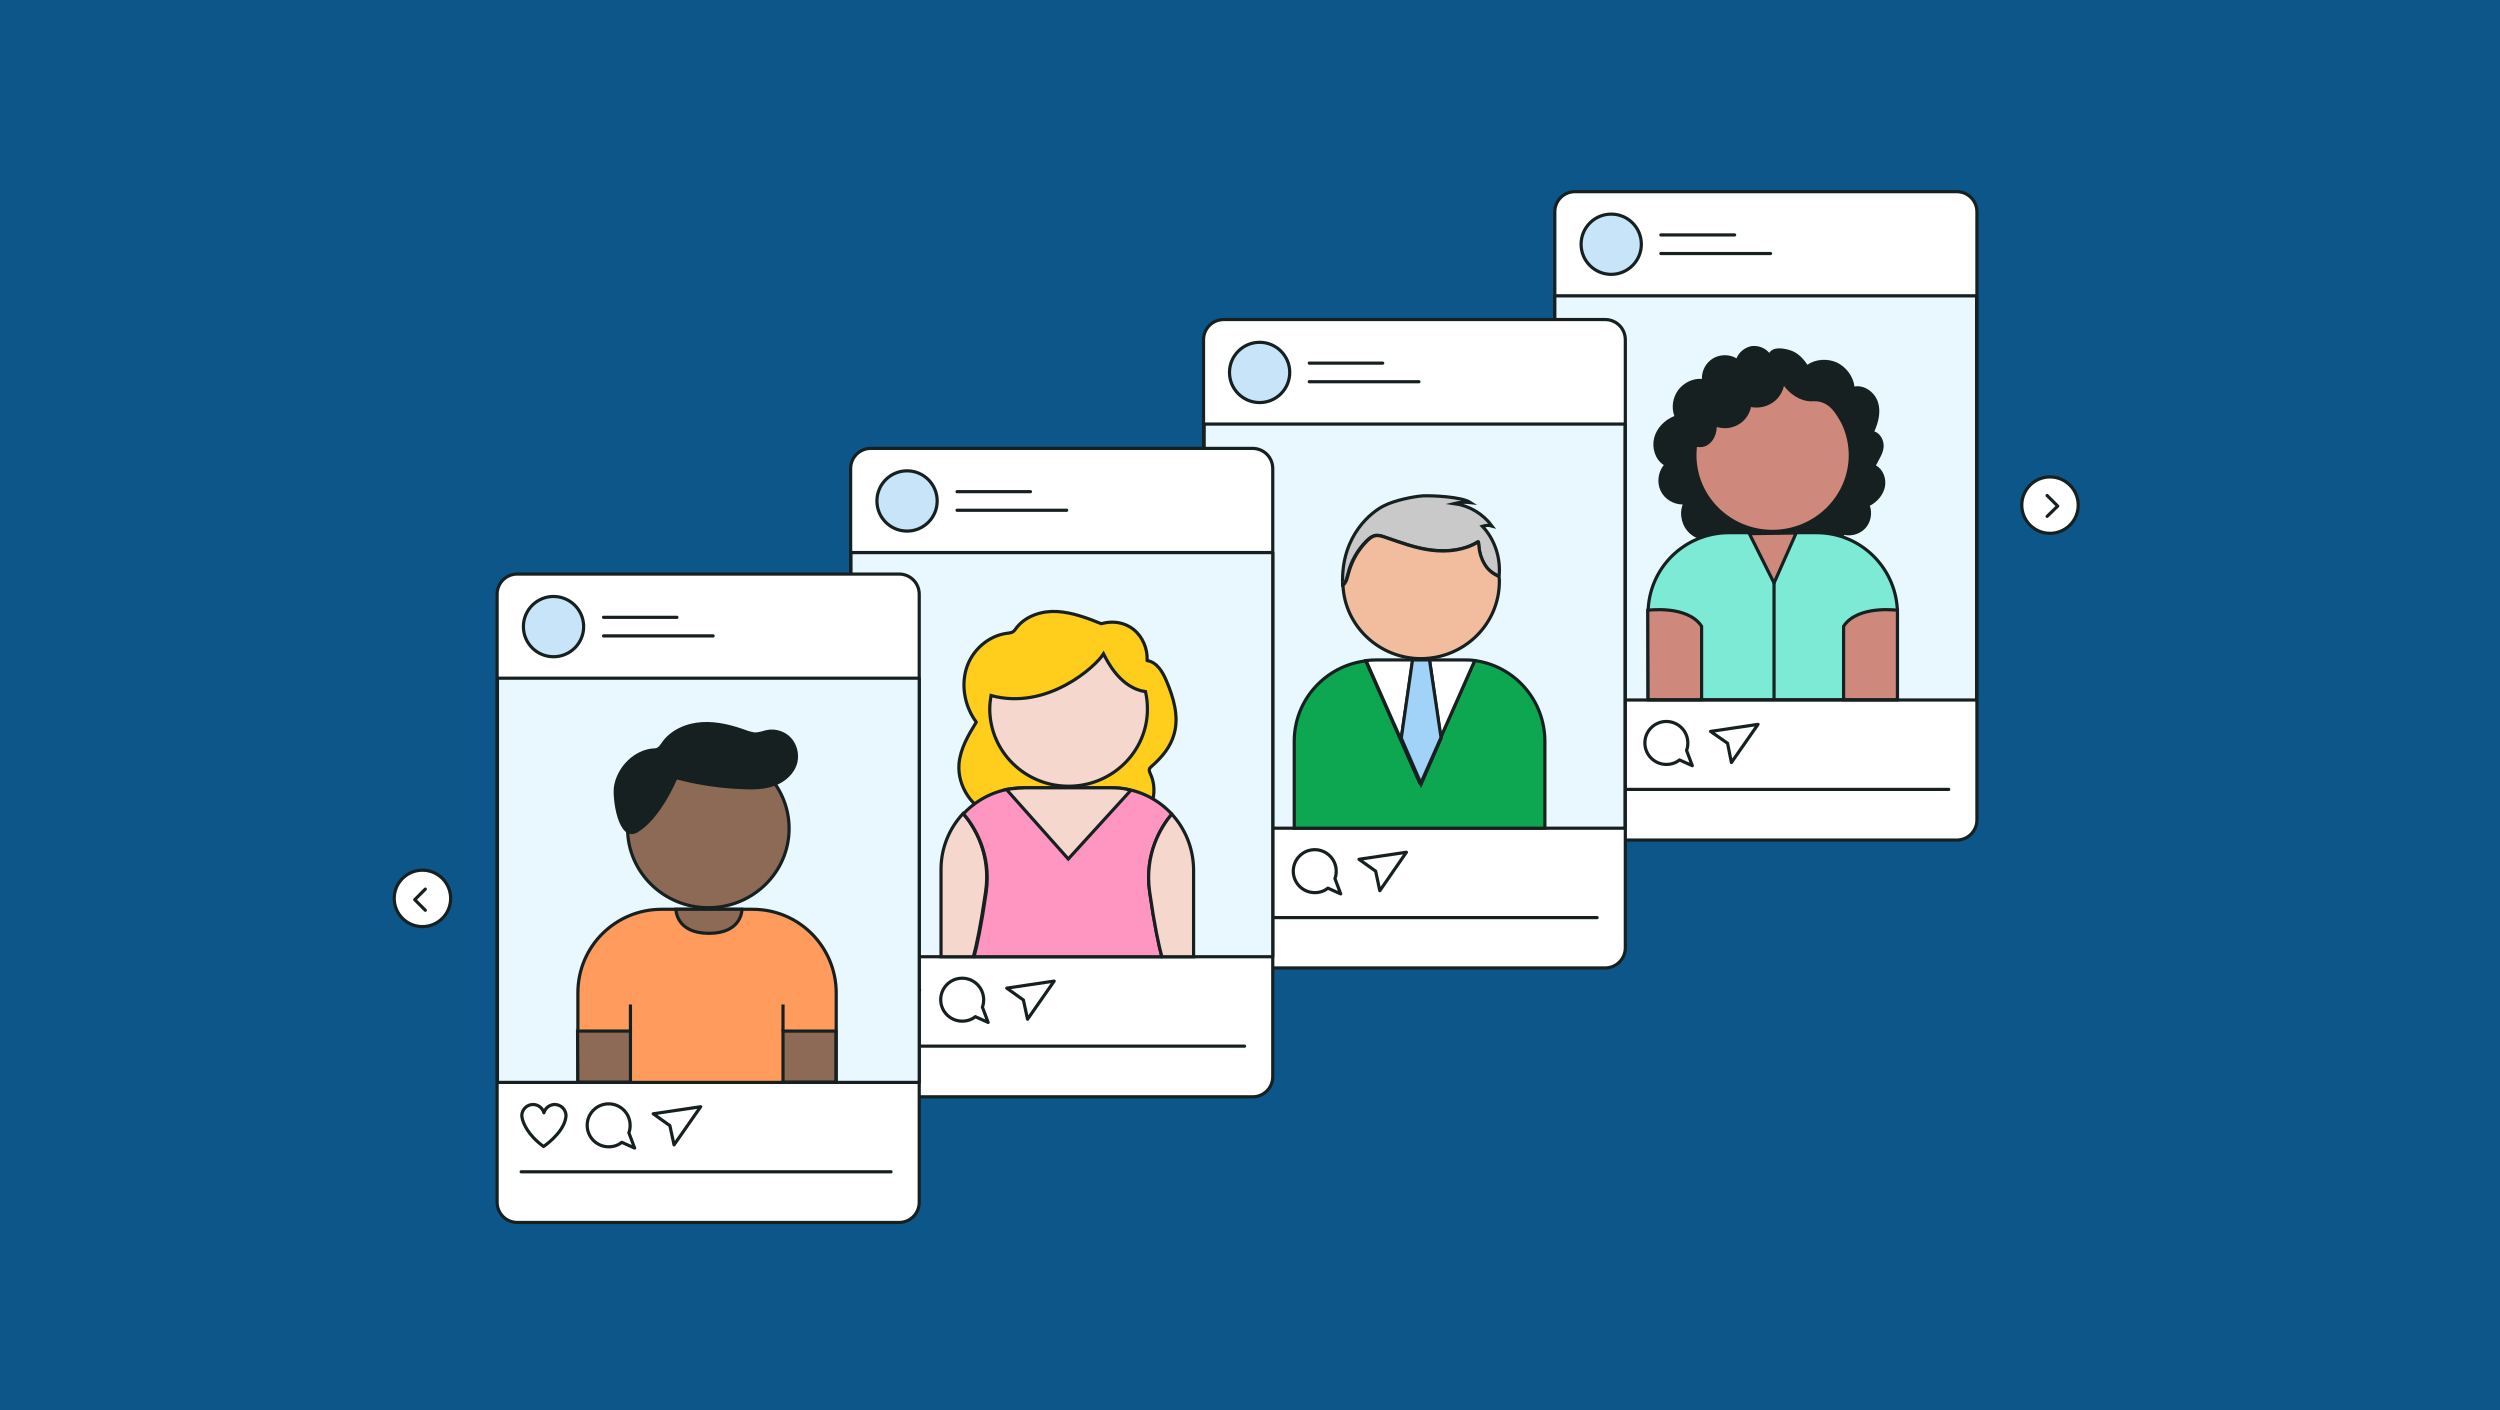 <svg xmlns="http://www.w3.org/2000/svg" xmlns:xlink="http://www.w3.org/1999/xlink" version="1.1" id="Layer_1" x="0px" y="0px" viewBox="0 0 780 440" xml:space="preserve"><rect x="0" y="0" width="780" height="440" fill="#333333" stroke="none"/> <g> <rect x="0.1" y="0" opacity="0.1" fill="#EA0F2F" width="780" height="50"></rect> <rect x="0.1" y="390.3" opacity="0.1" fill="#EA0F2F" width="780" height="50"></rect> <rect x="534.6" y="194.6" transform="matrix(-1.836970e-16 1 -1 -1.836970e-16 974.492 -535.22)" opacity="0.1" fill="#EA0F2F" width="440.6" height="50"></rect> <rect x="-195.2" y="194.6" transform="matrix(-1.836970e-16 1 -1 -1.836970e-16 244.711 194.561)" opacity="0.1" fill="#EA0F2F" width="440.6" height="50"></rect> </g> <rect x="-5.3" y="-4.1" fill="#0C5689" width="790.8" height="449.5"></rect> <g> <path fill="#FFFFFF" stroke="#162020" stroke-linecap="round" stroke-linejoin="round" stroke-miterlimit="10" d="M610.5,262.1 H491.4c-3.5,0-6.3-2.8-6.3-6.3V66.1c0-3.5,2.8-6.3,6.3-6.3h119.1c3.5,0,6.3,2.8,6.3,6.3v189.7C616.8,259.3,614,262.1,610.5,262.1z"></path> <circle fill="#C7E4F9" stroke="#162020" stroke-linecap="round" stroke-linejoin="round" stroke-miterlimit="10" cx="502.7" cy="76.2" r="9.4"></circle> <line fill="#FFFFFF" stroke="#162020" stroke-linecap="round" stroke-linejoin="round" stroke-miterlimit="10" x1="518.2" y1="73.3" x2="541.2" y2="73.3"></line> <line fill="#FFFFFF" stroke="#162020" stroke-linecap="round" stroke-linejoin="round" stroke-miterlimit="10" x1="518.2" y1="79.1" x2="552.4" y2="79.1"></line> <rect x="485.1" y="92.3" fill="#E9F8FF" stroke="#162020" stroke-width="1.001" stroke-linecap="round" stroke-linejoin="round" stroke-miterlimit="10" width="131.6" height="126.1"></rect> <path fill="none" stroke="#162020" stroke-linecap="round" stroke-linejoin="round" stroke-miterlimit="10" d="M506.5,228.8 c0-1.9-1.6-3.5-3.5-3.5c-1.6,0-3,1.1-3.4,2.6c-0.4-1.5-1.8-2.6-3.4-2.6c-1.9,0-3.5,1.6-3.5,3.5c0,0,0,0.2,0.1,0.6c0,0,0,0.1,0,0.1 c0.3,1.5,1.7,5.3,6.7,8.9c0,0,6-4,6.9-8.8C506.5,229.4,506.5,229.1,506.5,228.8z"></path> <path fill="#FFFFFF" stroke="#162020" stroke-linecap="round" stroke-linejoin="round" stroke-miterlimit="10" d="M526.2,234.1 c0.3-0.7,0.4-1.5,0.4-2.3c0-3.7-3-6.7-6.7-6.7c-3.7,0-6.7,3-6.7,6.7s3,6.7,6.7,6.7c1.6,0,3-0.5,4.1-1.4l4,1.8L526.2,234.1z"></path> <polygon fill="#FFFFFF" stroke="#162020" stroke-linecap="round" stroke-linejoin="round" stroke-miterlimit="10" points=" 533.7,228.2 548.5,226 540.2,237.9 539,231.9 "></polygon> <line fill="#FFFFFF" stroke="#162020" stroke-linecap="round" stroke-linejoin="round" stroke-miterlimit="10" x1="492.6" y1="246.3" x2="608" y2="246.3"></line> </g> <g> <path fill="#162020" d="M552,110.1c-1.3-1.6-3.5-2.4-5.6-2.1c-2,0.4-3.9,1.9-4.6,3.8c-2.2-1.3-5.1-1.3-7.3,0 c-2.2,1.3-3.6,3.8-3.5,6.4c-2.8-0.2-5.7,1.2-7.4,3.5c-1.7,2.3-2.2,5.4-1.2,8.1c-3,1.2-5.5,3.7-6.3,6.8s0.3,6.8,3,8.5 c-1.8,2.2-2.2,5.5-1,8c1.2,2.6,4,4.3,6.9,4.3c-1.2,3.2-0.2,7,2.4,9.2c2.6,2.2,6.5,2.6,9.5,1c2.3,3.4,8.3,3.4,11.3,0.5 c1.4,2.4,4.5,3.5,7.3,3.2c2.8-0.3,5.3-1.8,7.5-3.5c3.5,3,9.5,2.6,12.5-0.9c2.4,0.5,5-0.4,6.6-2.2c1.6-1.8,2.1-4.6,1.3-6.9 c2.3-1.2,4.2-3.4,4.7-5.9c0.5-2.5-0.5-5.4-2.8-6.7c0.9-1.8,2.3-3.8,2.4-5.8c0.1-2-1-4.2-2.9-4.8c1.3-2.9,2.1-6.2,1.1-9.2 c-1-3-4.2-5.4-7.3-4.8c-0.4-3.2-2.6-6.1-5.5-7.5c-2.9-1.3-6.6-1.1-9.2,0.7c-1.3-2-3.1-3.8-5.3-4.5S553.3,108.1,552,110.1z"></path> <g> <path fill="none" d="M556.2,116.9c-0.1-0.3-0.2-0.6-0.4-0.8c-0.3-0.2-0.7,0.1-0.6,0.4c0.2,0.6,0.4,1.2,0.7,1.8 c0.2,0,0.3,0,0.5,0.1C556.3,117.8,556.3,117.3,556.2,116.9z"></path> <path fill="#7DEAD5" stroke="#162020" stroke-linecap="round" stroke-linejoin="round" stroke-miterlimit="10" d="M566.8,166.2 h-27.4c-13.7,0-25.2,11-25.2,25.2v26.9H592v-26.9C592,177.7,580.9,166.2,566.8,166.2z"></path> <path fill="#162020" stroke="#162020" stroke-miterlimit="10" d="M565.8,124.7c5.2,0.8,6.3,2.8,9.3,7.4 c-3.4-7.3-10.4-12.6-18.8-13.8c0,0.2,0,0.5,0,0.7C558.3,122.4,562.1,125,565.8,124.7z"></path> <path fill="#162020" stroke="#162020" stroke-miterlimit="10" d="M531.9,138.8c2.3-1,3.4-3.8,3.1-6.2c2.2,0.9,4.8,0.8,6.9-0.4 c2.1-1.2,3.6-3.4,3.9-5.7c2.7,0.7,5.7,0,7.8-1.9c1.5-1.4,2.5-3.4,2.6-5.4c-0.2-0.3-0.3-0.5-0.4-0.8c-0.9-0.1-1.9-0.2-2.8-0.2 c-12.4,0-22.6,9.1-24.1,20.8C529.9,139.2,531,139.2,531.9,138.8z"></path> <path fill="#CF897C" stroke="#162020" stroke-miterlimit="10" d="M556.3,118.3c-0.2,0-0.3,0-0.5-0.1c0.1,0.3,0.3,0.5,0.4,0.8 C556.3,118.8,556.3,118.5,556.3,118.3z"></path> <path fill="#CF897C" stroke="#162020" stroke-miterlimit="10" d="M553,165.8c13.4,0,24.3-10.7,24.3-23.8c0-3.5-0.8-6.9-2.2-9.9 c-1.9-3.5-4.2-7.6-9.3-7.4c-3.7,0.3-7.5-2.3-9.5-5.6c-0.2,2.1-1.1,4-2.6,5.4c-2.1,1.9-5.1,2.6-7.8,1.9c-0.3,2.4-1.8,4.6-3.9,5.7 c-2.1,1.2-4.7,1.3-6.9,0.4c0.2,2.5-0.9,5.2-3.1,6.2c-0.9,0.4-2,0.4-3,0.1c-0.1,1-0.2,2-0.2,3C528.7,155.1,539.6,165.8,553,165.8z"></path> </g> <path fill="#CF897C" stroke="#162020" stroke-miterlimit="10" d="M592,190.4c0,0-12.4-1.7-16.8,5v22.9H592L592,190.4z"></path> <path fill="#CF897C" stroke="#162020" stroke-miterlimit="10" d="M514.1,190.4c0,0,12.4-1.7,16.8,5v22.9h-16.7L514.1,190.4z"></path> <polygon fill="#CF897C" stroke="#162020" stroke-miterlimit="10" points="545.8,166.5 553.5,181.9 560.4,166.3 "></polygon> <line fill="#CF897C" stroke="#162020" stroke-miterlimit="10" x1="553.5" y1="181.9" x2="553.5" y2="218.5"></line> </g> <g> <path fill="#FFFFFF" stroke="#162020" stroke-width="0.999" stroke-linecap="round" stroke-linejoin="round" stroke-miterlimit="10" d=" M500.8,302h-119c-3.5,0-6.3-2.8-6.3-6.3V106c0-3.5,2.8-6.3,6.3-6.3h119c3.5,0,6.3,2.8,6.3,6.3v189.7 C507.1,299.2,504.3,302,500.8,302z"></path> <circle fill="#C7E4F9" stroke="#162020" stroke-linecap="round" stroke-linejoin="round" stroke-miterlimit="10" cx="393" cy="116.2" r="9.4"></circle> <line fill="#FFFFFF" stroke="#162020" stroke-linecap="round" stroke-linejoin="round" stroke-miterlimit="10" x1="408.5" y1="113.3" x2="431.4" y2="113.3"></line> <line fill="#FFFFFF" stroke="#162020" stroke-linecap="round" stroke-linejoin="round" stroke-miterlimit="10" x1="408.5" y1="119.1" x2="442.7" y2="119.1"></line> <rect x="375.7" y="132.3" fill="#E9F8FF" stroke="#162020" stroke-linecap="round" stroke-linejoin="round" stroke-miterlimit="10" width="131.3" height="126.1"></rect> <path fill="none" stroke="#162020" stroke-linecap="round" stroke-linejoin="round" stroke-miterlimit="10" d="M396.8,268.8 c0-1.9-1.6-3.5-3.5-3.5c-1.6,0-3,1.1-3.4,2.6c-0.4-1.5-1.8-2.6-3.4-2.6c-1.9,0-3.5,1.6-3.5,3.5c0,0,0,0.2,0.1,0.6c0,0,0,0.1,0,0.1 c0.3,1.5,1.7,5.3,6.7,8.9c0,0,6-4,6.9-8.8C396.8,269.3,396.8,269,396.8,268.8z"></path> <path fill="#FFFFFF" stroke="#162020" stroke-linecap="round" stroke-linejoin="round" stroke-miterlimit="10" d="M416.5,274.1 c0.3-0.7,0.4-1.5,0.4-2.3c0-3.7-3-6.7-6.7-6.7s-6.7,3-6.7,6.7s3,6.7,6.7,6.7c1.6,0,3-0.5,4.1-1.4l4,1.8L416.5,274.1z"></path> <polygon fill="#FFFFFF" stroke="#162020" stroke-linecap="round" stroke-linejoin="round" stroke-miterlimit="10" points=" 424,268.1 438.8,265.9 430.5,277.9 429.2,271.8 "></polygon> <line fill="#FFFFFF" stroke="#162020" stroke-linecap="round" stroke-linejoin="round" stroke-miterlimit="10" x1="382.8" y1="286.3" x2="498.3" y2="286.3"></line> </g> <g> <path fill="#FFFFFF" stroke="#162020" stroke-linecap="round" stroke-linejoin="round" stroke-miterlimit="10" d="M390.9,342.2 H271.7c-3.5,0-6.3-2.8-6.3-6.3V146.2c0-3.5,2.8-6.3,6.3-6.3h119.1c3.5,0,6.3,2.8,6.3,6.3v189.7 C397.1,339.4,394.3,342.2,390.9,342.2z"></path> <circle fill="#C7E4F9" stroke="#162020" stroke-linecap="round" stroke-linejoin="round" stroke-miterlimit="10" cx="283" cy="156.3" r="9.4"></circle> <line fill="#FFFFFF" stroke="#162020" stroke-linecap="round" stroke-linejoin="round" stroke-miterlimit="10" x1="298.6" y1="153.4" x2="321.5" y2="153.4"></line> <line fill="#FFFFFF" stroke="#162020" stroke-linecap="round" stroke-linejoin="round" stroke-miterlimit="10" x1="298.6" y1="159.2" x2="332.8" y2="159.2"></line> <rect x="265.5" y="172.4" fill="#E9F8FF" stroke="#162020" stroke-width="1.001" stroke-linecap="round" stroke-linejoin="round" stroke-miterlimit="10" width="131.6" height="126.1"></rect> <path fill="none" stroke="#162020" stroke-linecap="round" stroke-linejoin="round" stroke-miterlimit="10" d="M286.9,308.9 c0-1.9-1.6-3.5-3.5-3.5c-1.6,0-3,1.1-3.4,2.6c-0.4-1.5-1.8-2.6-3.4-2.6c-1.9,0-3.5,1.6-3.5,3.5c0,0,0,0.2,0.1,0.6c0,0,0,0.1,0,0.1 c0.3,1.5,1.7,5.3,6.7,8.9c0,0,6-4,6.9-8.8C286.8,309.5,286.9,309.2,286.9,308.9z"></path> <path fill="#FFFFFF" stroke="#162020" stroke-linecap="round" stroke-linejoin="round" stroke-miterlimit="10" d="M306.5,314.2 c0.3-0.7,0.4-1.5,0.4-2.3c0-3.7-3-6.7-6.7-6.7s-6.7,3-6.7,6.7s3,6.7,6.7,6.7c1.6,0,3-0.5,4.1-1.4l4,1.8L306.5,314.2z"></path> <polygon fill="#FFFFFF" stroke="#162020" stroke-linecap="round" stroke-linejoin="round" stroke-miterlimit="10" points=" 314.1,308.3 328.9,306.1 320.6,318 319.3,312 "></polygon> <line fill="#FFFFFF" stroke="#162020" stroke-linecap="round" stroke-linejoin="round" stroke-miterlimit="10" x1="272.9" y1="326.4" x2="388.3" y2="326.4"></line> </g> <g> <path fill="#FFCD1C" stroke="#162020" stroke-linecap="round" stroke-linejoin="round" stroke-miterlimit="10" d="M310.1,254.5 c-6.7-2.1-11.4-9.1-10.9-16.1c0.4-4.8,2.9-9,5.4-13.1c-3.5-4.7-4.8-11.1-3.1-16.7c1.7-5.6,6.7-10.2,12.6-11 c0.6-0.1,1.2-0.1,1.8-0.4c0.6-0.3,0.9-0.9,1.3-1.4c2.9-3.7,8-5.3,12.7-5c4.7,0.3,9.3,2,13.7,3.8c3.5-1,7.2-0.5,10.1,1.8 c2.8,2.3,4.4,6,4.2,9.7c3.1,0.5,4.9,3.6,6.1,6.5c2.2,5.2,3.9,11.1,2.3,16.5c-1.1,4-3.9,7.3-7,10c-0.3,0.3-0.6,0.5-0.7,0.9 c-0.1,0.5,0.1,1,0.3,1.4c2.1,4.4,1.2,10-2.1,13.6L310.1,254.5z"></path> <g> <path fill="#F5D7CD" stroke="#162020" stroke-miterlimit="10" d="M300.5,253.8c-4.2,4.5-6.9,10.6-6.9,17.4v27.3h10.1 c0.9-3.3,2.3-9.7,3.8-20.2C309.3,266.2,303.8,257.7,300.5,253.8z"></path> <path fill="#FF95C1" stroke="#162020" stroke-linecap="round" stroke-linejoin="round" stroke-miterlimit="10" d="M365.6,254 c-4.6-5-11.2-8.2-18.7-8.2h-27.7c-7.3,0-13.9,3.1-18.6,8.1c3.3,3.8,8.8,12.4,7.1,24.4c-1.5,10.5-2.9,16.9-3.8,20.2h58.6 c-0.9-3.3-2.3-9.7-3.8-20.2C357,266.4,362.3,257.9,365.6,254z"></path> <path fill="#F5D7CD" stroke="#162020" stroke-miterlimit="10" d="M365.6,254c-3.3,3.9-8.6,12.4-6.9,24.3 c1.5,10.5,2.9,16.9,3.8,20.2h9.9v-27.3C372.3,264.6,369.8,258.6,365.6,254z"></path> <path fill="#F5D7CD" stroke="#162020" stroke-miterlimit="10" d="M333.4,245.3c13.6,0,24.6-10.8,24.6-24.1c0-1.8-0.2-3.6-0.6-5.4 c-7.7-1.1-11.8-9.2-13.1-11.8c-2.4,3.9-17.6,17.8-35.1,13c-0.2,1.3-0.4,2.7-0.4,4.1C308.8,234.5,319.8,245.3,333.4,245.3z"></path> </g> <path fill="#F5D7CD" stroke="#162020" stroke-miterlimit="10" d="M314,246.3l19.3,21.7l19.5-21.4c0,0-1.9-0.8-5.9-0.8h-27 C319.8,245.8,316.5,245.9,314,246.3z"></path> </g> <g> <g> <path fill="#FFFFFF" stroke="#162020" stroke-linecap="round" stroke-linejoin="round" stroke-miterlimit="10" d="M280.6,381.4 H161.4c-3.5,0-6.3-2.8-6.3-6.3V185.4c0-3.5,2.8-6.3,6.3-6.3h119.1c3.5,0,6.3,2.8,6.3,6.3v189.7C286.8,378.6,284,381.4,280.6,381.4 z"></path> <circle fill="#C7E4F9" stroke="#162020" stroke-linecap="round" stroke-linejoin="round" stroke-miterlimit="10" cx="172.7" cy="195.5" r="9.4"></circle> <line fill="#FFFFFF" stroke="#162020" stroke-linecap="round" stroke-linejoin="round" stroke-miterlimit="10" x1="188.3" y1="192.6" x2="211.2" y2="192.6"></line> <line fill="#FFFFFF" stroke="#162020" stroke-linecap="round" stroke-linejoin="round" stroke-miterlimit="10" x1="188.3" y1="198.4" x2="222.5" y2="198.4"></line> <rect x="155.2" y="211.6" fill="#E9F8FF" stroke="#162020" stroke-width="1.001" stroke-linecap="round" stroke-linejoin="round" stroke-miterlimit="10" width="131.6" height="126.1"></rect> <path fill="none" stroke="#162020" stroke-linecap="round" stroke-linejoin="round" stroke-miterlimit="10" d="M176.6,348.1 c0-1.9-1.6-3.5-3.5-3.5c-1.6,0-3,1.1-3.4,2.6c-0.4-1.5-1.8-2.6-3.4-2.6c-1.9,0-3.5,1.6-3.5,3.5c0,0,0,0.2,0.1,0.6c0,0,0,0.1,0,0.1 c0.3,1.5,1.7,5.3,6.7,8.9c0,0,6-4,6.9-8.8C176.5,348.6,176.6,348.4,176.6,348.1z"></path> <path fill="#FFFFFF" stroke="#162020" stroke-linecap="round" stroke-linejoin="round" stroke-miterlimit="10" d="M196.2,353.4 c0.3-0.7,0.4-1.5,0.4-2.3c0-3.7-3-6.7-6.7-6.7s-6.7,3-6.7,6.7s3,6.7,6.7,6.7c1.6,0,3-0.5,4.1-1.4l4,1.8L196.2,353.4z"></path> <polygon fill="#FFFFFF" stroke="#162020" stroke-linecap="round" stroke-linejoin="round" stroke-miterlimit="10" points=" 203.8,347.5 218.6,345.3 210.3,357.2 209,351.2 "></polygon> <line fill="#FFFFFF" stroke="#162020" stroke-linecap="round" stroke-linejoin="round" stroke-miterlimit="10" x1="162.6" y1="365.6" x2="278" y2="365.6"></line> </g> <g> <g> <path fill="#FF9C5D" stroke="#162020" stroke-miterlimit="10" d="M261.3,337.7h-81v-27.9c0-14.7,11.9-26.1,26.1-26.1h28.4 c14.7,0,26.1,11.9,26.1,26.1v27.9H261.3z"></path> <g> <g> <ellipse fill="#8D6A56" stroke="#162020" stroke-miterlimit="10" cx="221" cy="258.5" rx="25.2" ry="24.7"></ellipse> </g> </g> </g> <path fill="#8D6A56" stroke="#162020" stroke-miterlimit="10" d="M210.9,283.7c0,0-0.1,7.5,10.3,7.5c10.4,0,10.3-7.5,10.3-7.5 H210.9z"></path> <polygon fill="#8D6A56" stroke="#162020" stroke-miterlimit="10" points="180.2,321.7 196.7,321.7 196.7,337.6 180.3,337.6 "></polygon> <line fill="none" stroke="#162020" stroke-miterlimit="10" x1="196.7" y1="321.7" x2="196.7" y2="313.4"></line> <polygon fill="#8D6A56" stroke="#162020" stroke-miterlimit="10" points="260.8,321.7 244.3,321.7 244.3,337.6 260.8,337.6 "></polygon> <line fill="none" stroke="#162020" stroke-miterlimit="10" x1="244.3" y1="321.7" x2="244.3" y2="313.4"></line> <path fill="#162020" d="M211.2,243.2c6.5,1.7,13.1,2.7,19.8,3c3.6,0.2,7.3,0.2,10.6-1c3.4-1.2,6.4-3.9,7.2-7.4 c0.6-2.7-0.2-5.7-2.1-7.7c-1.9-2-4.9-2.9-7.6-2.3c-1.3,0.3-2.5,0.8-3.8,0.7c-0.7-0.1-1.3-0.3-2-0.5c-4.6-1.7-9.4-3-14.3-2.7 c-4.9,0.3-9.8,2.4-12.6,6.5c-0.4,0.6-0.8,1.2-1.4,1.5c-0.4,0.2-0.8,0.2-1.2,0.2c-6,0.5-11.1,5.7-12.2,11.6 c-0.7,3.7,1.2,18.1,7.3,14.6C204.3,256.5,208.8,248.7,211.2,243.2z"></path> </g> </g> <g> <path fill="#C9C9C9" stroke="#162020" stroke-miterlimit="10" d="M467.7,179.8c0.6-5.6-1.3-11.5-5.2-15.6c1-0.3,2-0.4,3-0.1 c-2.8-3.8-7.2-6.4-11.8-7c1.6-0.4,3.4-0.5,5.1-0.3c-2.9-1.9-12.2-2.2-14.8-2.1c-3,0.2-8.9,1.4-12.2,3.1 c-3.3,1.6-13.5,8.8-12.9,24.6"></path> <g> <path fill="#0CA750" stroke="#162020" stroke-miterlimit="10" d="M460.1,206.1l-0.3,0.7l-10.3,23.3l0,0.3l-6.2,14.2l-0.2-0.4h-0.2 l-16.8-38c-12.4,1.5-22.3,12-22.3,25.1v27.1H482v-27.1C482,218.6,472.7,207.8,460.1,206.1z"></path> <path fill="#C9C9C9" stroke="#162020" stroke-miterlimit="10" d="M418.9,181.4c0,0.3,0,0.7,0,1c0.2-0.1,0.3-0.2,0.5-0.4 c0.7-0.8,0.9-2,1.2-3.1c0.9-3.8,3-7.4,5.8-10.2c0.7-0.7,1.5-1.3,2.4-1.6c1.1-0.3,2.3,0.1,3.4,0.5c4.7,1.6,9.5,3.4,14.4,4 c5,0.6,10.3,0.1,14.5-2.6c0.4-0.3-0.2,3.3,2.1,7.1c1,1.7,2.6,2.8,4.4,3.7"></path> <path fill="#F2BD9E" stroke="#162020" stroke-miterlimit="10" d="M467.8,181.4c0-0.5,0-1-0.1-1.5c-1.8-0.8-3.4-2-4.4-3.7 c-2.4-3.8-1.7-7.3-2.1-7.1c-4.3,2.6-9.5,3.2-14.5,2.6c-5-0.6-9.7-2.4-14.4-4c-1.1-0.4-2.3-0.8-3.4-0.5c-0.9,0.2-1.7,0.9-2.4,1.6 c-2.8,2.8-4.8,6.3-5.8,10.2c-0.3,1.1-0.5,2.2-1.2,3.1c-0.1,0.2-0.3,0.3-0.5,0.4c0.5,12.8,11.3,23,24.4,23 C456.9,205.4,467.8,194.7,467.8,181.4z"></path> <path fill="#FFFFFF" stroke="#162020" stroke-miterlimit="10" d="M446,205.9l3.5,24.2l10.3-23.3l0.3-0.7c-1.1-0.2-2.3-0.2-3.4-0.2 H446z"></path> <path fill="#FFFFFF" stroke="#162020" stroke-miterlimit="10" d="M443.2,244.1l-6-13.8l3.6-24.4h-11.6c-1,0-2,0.1-3,0.2l16.8,38 H443.2z"></path> <polygon fill="#A1D2F8" stroke="#162020" stroke-miterlimit="10" points="443.2,244.1 443.4,244.6 449.6,230.3 449.6,230.1 443.4,244.1 "></polygon> <rect x="440.7" y="205.9" fill="#A1D2F8" stroke="#162020" stroke-miterlimit="10" width="5.3" height="0"></rect> <polygon fill="#A1D2F8" stroke="#162020" stroke-miterlimit="10" points="440.7,205.9 437.2,230.3 443.2,244.1 443.4,244.1 449.6,230.1 446,205.9 "></polygon> </g> </g> <g> <circle fill="#FFFFFF" stroke="#162020" stroke-linecap="round" stroke-linejoin="round" stroke-miterlimit="10" cx="131.8" cy="280.3" r="8.8"></circle> <polyline fill="none" stroke="#162020" stroke-linecap="round" stroke-linejoin="round" stroke-miterlimit="10" points=" 132.7,277.4 129.4,280.7 132.7,284 "></polyline> </g> <g> <circle fill="#FFFFFF" stroke="#162020" stroke-linecap="round" stroke-linejoin="round" stroke-miterlimit="10" cx="639.6" cy="157.6" r="8.8"></circle> <polyline fill="none" stroke="#162020" stroke-linecap="round" stroke-linejoin="round" stroke-miterlimit="10" points=" 638.7,161.1 642,157.9 638.7,154.6 "></polyline> </g> </svg>